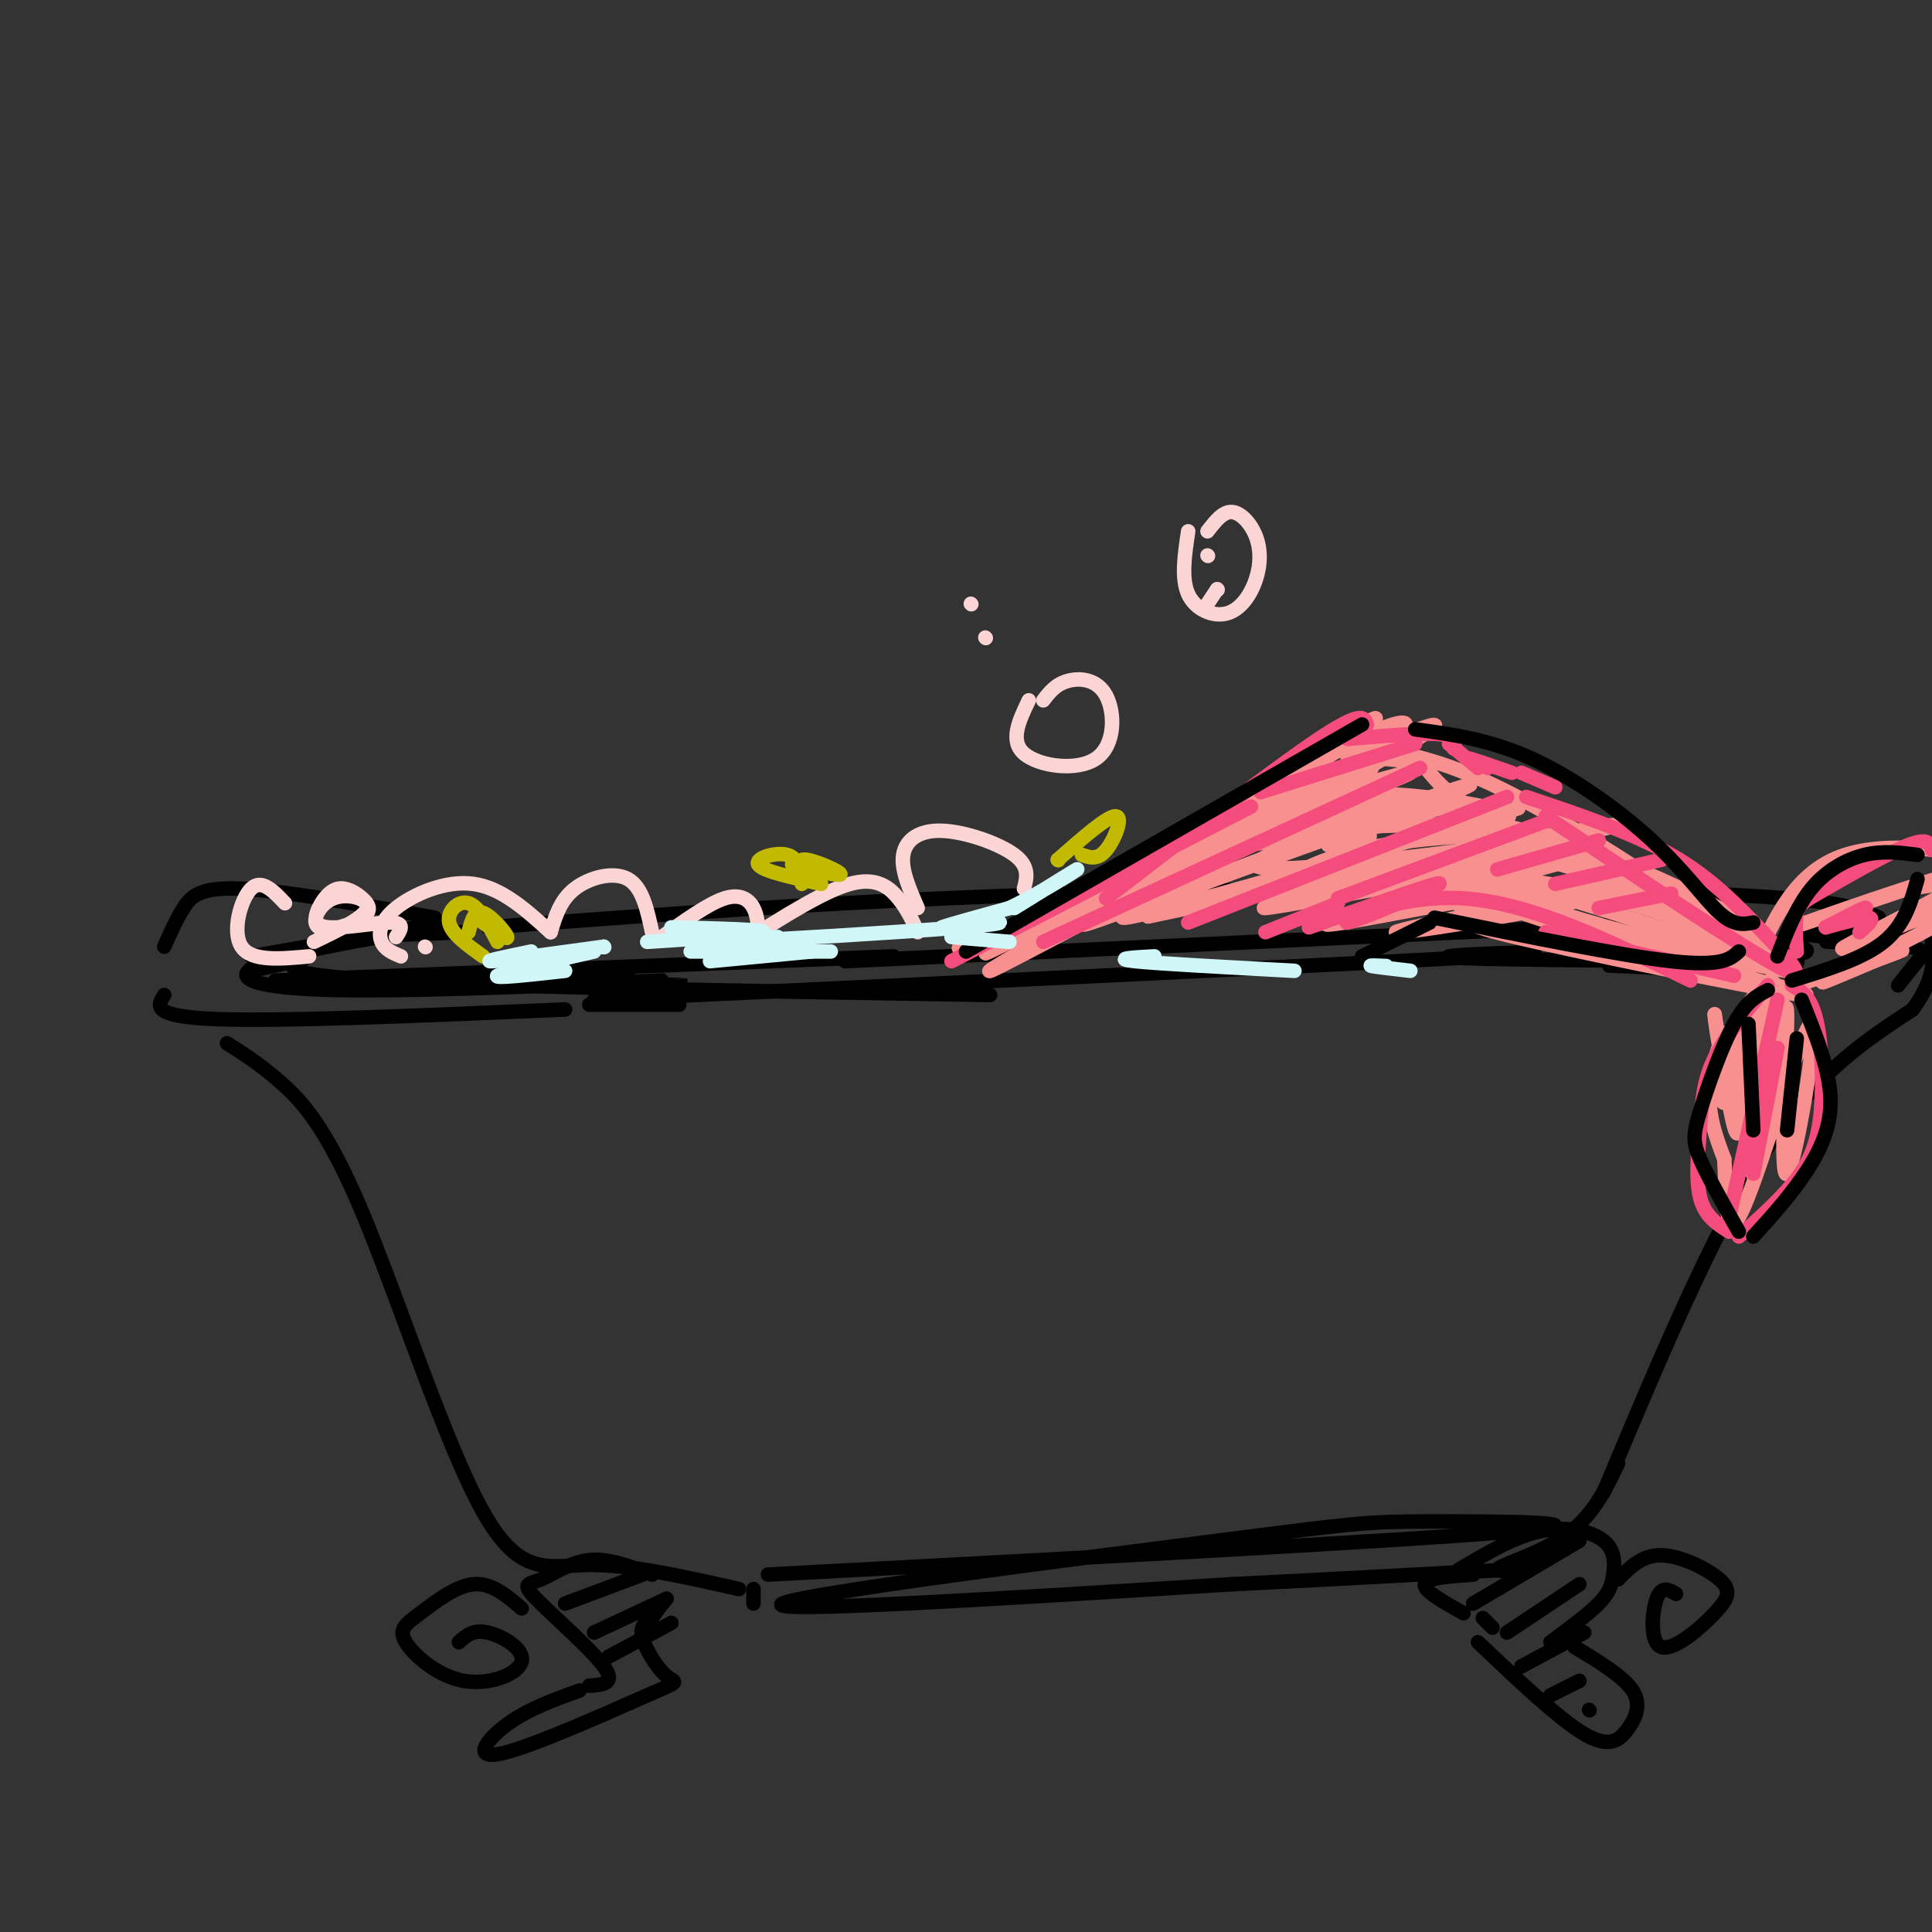 <svg viewBox='0 0 400 400' version='1.1' xmlns='http://www.w3.org/2000/svg' xmlns:xlink='http://www.w3.org/1999/xlink'><rect x="0" y="0" width="400" height="400" fill="#333333" stroke="none"/><g fill='none' stroke='rgb(0,0,0)' stroke-width='3' stroke-linecap='round' stroke-linejoin='round'><path d='M78,192c-7.333,2.167 -14.667,4.333 -17,5c-2.333,0.667 0.333,-0.167 3,-1'/><path d='M61,199c0.000,0.000 -9.000,2.000 -9,2'/><path d='M57,203c0.000,0.000 128.000,-5.000 128,-5'/><path d='M175,199c0.000,0.000 170.000,-8.000 170,-8'/><path d='M92,191c0.000,0.000 -40.000,7.000 -40,7'/><path d='M64,198c-4.250,1.833 -8.500,3.667 15,5c23.500,1.333 74.750,2.167 126,3'/><path d='M123,207c80.089,-3.778 160.178,-7.556 185,-9c24.822,-1.444 -5.622,-0.556 -8,0c-2.378,0.556 23.311,0.778 49,1'/><path d='M349,199c13.882,-0.142 24.087,-0.997 25,-2c0.913,-1.003 -7.467,-2.156 -9,-2c-1.533,0.156 3.779,1.619 6,3c2.221,1.381 1.349,2.680 -5,3c-6.349,0.320 -18.174,-0.340 -30,-1'/><path d='M336,200c-5.000,-0.167 -2.500,-0.083 0,0'/><path d='M96,193c0.000,0.000 -25.000,1.000 -25,1'/><path d='M84,193c-13.071,2.327 -26.143,4.655 -31,7c-4.857,2.345 -1.500,4.708 18,5c19.500,0.292 55.143,-1.488 66,-2c10.857,-0.512 -3.071,0.244 -17,1'/><path d='M105,204c-5.333,0.089 -10.667,0.178 -5,0c5.667,-0.178 22.333,-0.622 28,-1c5.667,-0.378 0.333,-0.689 -5,-1'/><path d='M90,190c-15.644,-2.800 -31.289,-5.600 -40,-6c-8.711,-0.400 -10.489,1.600 -12,4c-1.511,2.400 -2.756,5.200 -4,8'/><path d='M34,206c-1.417,2.250 -2.833,4.500 11,5c13.833,0.500 42.917,-0.750 72,-2'/><path d='M122,208c7.833,0.000 15.667,0.000 18,0c2.333,0.000 -0.833,0.000 -4,0'/><path d='M47,216c3.356,2.123 6.711,4.246 11,8c4.289,3.754 9.510,9.140 17,27c7.490,17.860 17.247,48.193 25,62c7.753,13.807 13.501,11.088 22,11c8.499,-0.088 19.750,2.456 31,5'/><path d='M156,332c0.000,0.000 0.000,-3.000 0,-3'/><path d='M159,326c67.081,-3.566 134.163,-7.132 155,-9c20.837,-1.868 -4.569,-2.037 -18,-2c-13.431,0.037 -14.885,0.279 -44,4c-29.115,3.721 -85.890,10.920 -90,13c-4.110,2.080 44.445,-0.960 93,-4'/><path d='M255,328c27.893,-1.362 51.126,-2.767 58,-3c6.874,-0.233 -2.611,0.707 -3,0c-0.389,-0.707 8.317,-3.059 14,-7c5.683,-3.941 8.341,-9.470 11,-15'/><path d='M332,309c11.167,-26.667 22.333,-53.333 33,-70c10.667,-16.667 20.833,-23.333 31,-30'/><path d='M396,209c5.539,-7.617 3.887,-11.660 4,-14c0.113,-2.340 1.992,-2.976 -3,-3c-4.992,-0.024 -16.855,0.565 -21,1c-4.145,0.435 -0.573,0.718 3,1'/><path d='M384,195c-3.839,-0.054 -7.679,-0.107 -5,0c2.679,0.107 11.875,0.375 16,1c4.125,0.625 3.179,1.607 2,3c-1.179,1.393 -2.589,3.196 -4,5'/><path d='M101,192c38.000,-2.844 76.000,-5.689 122,-7c46.000,-1.311 100.000,-1.089 129,0c29.000,1.089 33.000,3.044 37,5'/><path d='M135,326c-4.509,-1.705 -9.018,-3.410 -13,-3c-3.982,0.410 -7.439,2.935 -10,4c-2.561,1.065 -4.228,0.671 -1,4c3.228,3.329 11.351,10.380 14,14c2.649,3.620 -0.175,3.810 -3,4'/><path d='M120,350c-5.360,1.932 -10.721,3.864 -15,7c-4.279,3.136 -7.478,7.476 -1,6c6.478,-1.476 22.633,-8.767 30,-12c7.367,-3.233 5.945,-2.409 4,-4c-1.945,-1.591 -4.413,-5.597 -5,-8c-0.587,-2.403 0.706,-3.201 2,-4'/><path d='M135,335c0.833,-1.333 1.917,-2.667 3,-4'/><path d='M302,325c5.781,-3.431 11.563,-6.861 17,-8c5.437,-1.139 10.530,0.014 13,2c2.470,1.986 2.319,4.804 2,7c-0.319,2.196 -0.805,3.770 -3,6c-2.195,2.230 -6.097,5.115 -10,8'/><path d='M326,341c5.048,3.042 10.095,6.083 12,9c1.905,2.917 0.667,5.708 -1,8c-1.667,2.292 -3.762,4.083 -9,1c-5.238,-3.083 -13.619,-11.042 -22,-19'/><path d='M309,337c0.000,0.000 -2.000,-2.000 -2,-2'/><path d='M305,326c-4.833,0.333 -9.667,0.667 -10,2c-0.333,1.333 3.833,3.667 8,6'/><path d='M108,333c-3.140,-2.681 -6.280,-5.362 -10,-5c-3.720,0.362 -8.020,3.765 -11,6c-2.980,2.235 -4.638,3.300 -3,6c1.638,2.700 6.573,7.033 12,8c5.427,0.967 11.346,-1.432 12,-4c0.654,-2.568 -3.956,-5.305 -7,-6c-3.044,-0.695 -4.522,0.653 -6,2'/><path d='M335,327c2.500,-2.545 5.000,-5.090 9,-5c4.000,0.090 9.500,2.814 12,5c2.500,2.186 2.000,3.833 -1,7c-3.000,3.167 -8.500,7.853 -11,7c-2.500,-0.853 -2.000,-7.244 -1,-10c1.000,-2.756 2.500,-1.878 4,-1'/><path d='M117,332c0.000,0.000 16.000,-6.000 16,-6'/><path d='M123,338c0.000,0.000 15.000,-7.000 15,-7'/><path d='M126,343c0.000,0.000 13.000,-7.000 13,-7'/><path d='M305,332c0.000,0.000 22.000,-13.000 22,-13'/><path d='M312,338c0.000,0.000 15.000,-10.000 15,-10'/><path d='M315,345c0.000,0.000 13.000,-7.000 13,-7'/><path d='M321,351c0.000,0.000 6.000,-3.000 6,-3'/><path d='M329,354c0.000,0.000 0.100,0.100 0.1,0.1'/></g>
<g fill='none' stroke='rgb(249,144,144)' stroke-width='3' stroke-linecap='round' stroke-linejoin='round'><path d='M215,193c31.833,-20.667 63.667,-41.333 69,-44c5.333,-2.667 -15.833,12.667 -37,28'/><path d='M229,187c17.978,-12.289 35.956,-24.578 47,-31c11.044,-6.422 15.156,-6.978 15,-6c-0.156,0.978 -4.578,3.489 -9,6'/><path d='M289,152c0.000,0.000 -1.000,2.000 -1,2'/><path d='M286,155c7.917,1.667 15.833,3.333 30,11c14.167,7.667 34.583,21.333 55,35'/><path d='M370,200c-24.422,-11.489 -48.844,-22.978 -61,-30c-12.156,-7.022 -12.044,-9.578 -14,-11c-1.956,-1.422 -5.978,-1.711 -10,-2'/><path d='M279,157c13.356,-5.622 26.711,-11.244 11,-2c-15.711,9.244 -60.489,33.356 -77,42c-16.511,8.644 -4.756,1.822 7,-5'/><path d='M261,169c-23.250,11.667 -46.500,23.333 -54,27c-7.500,3.667 0.750,-0.667 9,-5'/><path d='M254,178c-17.591,7.684 -35.183,15.368 -28,13c7.183,-2.368 39.140,-14.786 59,-22c19.860,-7.214 27.622,-9.222 8,-2c-19.622,7.222 -66.629,23.675 -60,23c6.629,-0.675 66.894,-18.479 79,-22c12.106,-3.521 -23.947,7.239 -60,18'/><path d='M252,186c-14.439,4.009 -20.535,5.032 -6,2c14.535,-3.032 49.701,-10.120 70,-14c20.299,-3.880 25.732,-4.551 6,0c-19.732,4.551 -64.629,14.323 -60,14c4.629,-0.323 58.785,-10.741 65,-11c6.215,-0.259 -35.510,9.640 -48,13c-12.490,3.360 4.255,0.180 21,-3'/><path d='M300,187c14.553,-2.106 40.436,-5.870 34,-4c-6.436,1.870 -45.189,9.373 -45,10c0.189,0.627 39.321,-5.623 42,-8c2.679,-2.377 -31.094,-0.880 -48,-1c-16.906,-0.120 -16.944,-1.857 -13,-4c3.944,-2.143 11.869,-4.692 23,-6c11.131,-1.308 25.466,-1.374 29,-1c3.534,0.374 -3.733,1.187 -11,2'/><path d='M311,175c-16.139,2.186 -50.985,6.651 -51,4c-0.015,-2.651 34.803,-12.417 36,-13c1.197,-0.583 -31.225,8.019 -33,7c-1.775,-1.019 27.099,-11.659 29,-13c1.901,-1.341 -23.171,6.617 -29,8c-5.829,1.383 7.586,-3.808 21,-9'/><path d='M284,159c-4.905,0.988 -27.667,7.958 -28,9c-0.333,1.042 21.762,-3.845 26,-3c4.238,0.845 -9.381,7.423 -23,14'/><path d='M301,182c-1.695,0.736 -3.391,1.472 -2,3c1.391,1.528 5.867,3.848 6,5c0.133,1.152 -4.078,1.135 13,5c17.078,3.865 55.443,11.613 56,11c0.557,-0.613 -36.696,-9.588 -56,-16c-19.304,-6.412 -20.658,-10.261 -9,-8c11.658,2.261 36.329,10.630 61,19'/><path d='M370,201c-3.669,-0.143 -43.342,-10.000 -56,-15c-12.658,-5.000 1.700,-5.144 20,0c18.300,5.144 40.542,15.577 33,12c-7.542,-3.577 -44.869,-21.165 -50,-24c-5.131,-2.835 21.935,9.082 49,21'/><path d='M366,195c3.173,0.171 -13.396,-9.902 -32,-17c-18.604,-7.098 -39.245,-11.220 -29,-7c10.245,4.220 51.375,16.780 47,16c-4.375,-0.780 -54.255,-14.902 -65,-20c-10.745,-5.098 17.644,-1.171 24,1c6.356,2.171 -9.322,2.585 -25,3'/><path d='M286,171c-10.459,1.452 -24.105,3.581 -17,2c7.105,-1.581 34.963,-6.872 31,-6c-3.963,0.872 -39.747,7.908 -42,8c-2.253,0.092 29.025,-6.759 31,-8c1.975,-1.241 -25.353,3.127 -28,4c-2.647,0.873 19.387,-1.751 25,-2c5.613,-0.249 -5.193,1.875 -16,4'/><path d='M270,173c0.756,0.533 10.644,-0.133 13,0c2.356,0.133 -2.822,1.067 -8,2'/><path d='M363,200c4.311,-9.822 8.622,-19.644 19,-23c10.378,-3.356 26.822,-0.244 30,2c3.178,2.244 -6.911,3.622 -17,5'/><path d='M395,184c-10.114,3.323 -26.899,9.129 -21,7c5.899,-2.129 34.484,-12.195 36,-11c1.516,1.195 -24.036,13.649 -28,16c-3.964,2.351 13.659,-5.401 21,-8c7.341,-2.599 4.399,-0.046 -3,4c-7.399,4.046 -19.257,9.585 -22,11c-2.743,1.415 3.628,-1.292 10,-4'/><path d='M388,199c3.600,-1.378 7.600,-2.822 5,-2c-2.600,0.822 -11.800,3.911 -21,7'/><path d='M368,205c-0.524,-1.430 -1.047,-2.861 -3,-1c-1.953,1.861 -5.335,7.012 -7,13c-1.665,5.988 -1.611,12.811 -1,11c0.611,-1.811 1.780,-12.257 1,-14c-0.780,-1.743 -3.509,5.216 -4,11c-0.491,5.784 1.254,10.392 3,15'/><path d='M357,240c0.437,7.544 0.029,18.906 4,10c3.971,-8.906 12.322,-38.078 14,-38c1.678,0.078 -3.318,29.406 -5,31c-1.682,1.594 -0.052,-24.544 0,-32c0.052,-7.456 -1.474,3.772 -3,15'/><path d='M367,226c-1.818,8.532 -4.862,22.363 -4,15c0.862,-7.363 5.629,-35.921 6,-35c0.371,0.921 -3.653,31.319 -6,33c-2.347,1.681 -3.016,-25.355 -3,-28c0.016,-2.645 0.719,19.101 0,23c-0.719,3.899 -2.859,-10.051 -5,-24'/><path d='M355,210c0.003,1.768 2.512,18.186 5,18c2.488,-0.186 4.956,-16.978 6,-21c1.044,-4.022 0.666,4.725 0,10c-0.666,5.275 -1.619,7.079 -2,5c-0.381,-2.079 -0.191,-8.039 0,-14'/><path d='M364,208c-0.167,-1.500 -0.583,1.750 -1,5'/><path d='M227,188c-12.750,3.500 -25.500,7.000 -28,8c-2.500,1.000 5.250,-0.500 13,-2'/></g>
<g fill='none' stroke='rgb(244,76,125)' stroke-width='3' stroke-linecap='round' stroke-linejoin='round'><path d='M197,199c0.000,0.000 62.000,-32.000 62,-32'/><path d='M229,186c17.500,-13.500 35.000,-27.000 44,-33c9.000,-6.000 9.500,-4.500 10,-3'/><path d='M279,153c7.667,-0.667 15.333,-1.333 19,-1c3.667,0.333 3.333,1.667 3,3'/><path d='M300,154c0.000,0.000 6.000,5.000 6,5'/><path d='M308,159c-2.417,-1.083 -4.833,-2.167 -4,-2c0.833,0.167 4.917,1.583 9,3'/><path d='M322,163c0.000,0.000 -7.000,-3.000 -7,-3'/><path d='M271,192c13.994,-4.958 27.988,-9.917 27,-9c-0.988,0.917 -16.958,7.708 -19,8c-2.042,0.292 9.845,-5.917 24,-5c14.155,0.917 30.577,8.958 47,17'/><path d='M320,193c0.000,0.000 39.000,9.000 39,9'/><path d='M320,169c20.238,13.488 40.476,26.976 48,31c7.524,4.024 2.333,-1.417 -3,-7c-5.333,-5.583 -10.810,-11.310 -19,-16c-8.190,-4.690 -19.095,-8.345 -30,-12'/><path d='M293,154c0.000,0.000 -32.000,10.000 -32,10'/><path d='M277,187c0.000,0.000 -15.000,6.000 -15,6'/><path d='M216,195c0.000,0.000 78.000,-36.000 78,-36'/><path d='M246,191c0.000,0.000 66.000,-26.000 66,-26'/><path d='M277,186c0.000,0.000 43.000,-16.000 43,-16'/><path d='M310,180c0.000,0.000 21.000,-6.000 21,-6'/><path d='M322,183c0.000,0.000 22.000,-5.000 22,-5'/><path d='M331,188c0.000,0.000 15.000,-3.000 15,-3'/><path d='M372,197c-0.202,-3.089 -0.405,-6.179 0,-8c0.405,-1.821 1.417,-2.375 6,-5c4.583,-2.625 12.738,-7.321 17,-9c4.262,-1.679 4.631,-0.339 5,1'/><path d='M366,204c-4.345,5.161 -8.690,10.321 -11,15c-2.310,4.679 -2.583,8.875 -3,14c-0.417,5.125 -0.976,11.179 0,15c0.976,3.821 3.488,5.411 6,7'/><path d='M371,204c1.923,1.155 3.845,2.310 5,7c1.155,4.690 1.542,12.917 1,19c-0.542,6.083 -2.012,10.024 -5,14c-2.988,3.976 -7.494,7.988 -12,12'/><path d='M368,207c0.000,0.000 -10.000,45.000 -10,45'/><path d='M368,217c0.000,0.000 -5.000,26.000 -5,26'/><path d='M378,192c3.500,-1.833 7.000,-3.667 8,-4c1.000,-0.333 -0.500,0.833 -2,2'/><path d='M378,192c3.917,-1.083 7.833,-2.167 9,-2c1.167,0.167 -0.417,1.583 -2,3'/></g>
<g fill='none' stroke='rgb(251,212,212)' stroke-width='3' stroke-linecap='round' stroke-linejoin='round'><path d='M88,196c0.000,0.000 0.100,0.100 0.1,0.1'/><path d='M83,198c-1.649,-0.685 -3.298,-1.369 -4,-3c-0.702,-1.631 -0.458,-4.208 3,-7c3.458,-2.792 10.131,-5.798 16,-5c5.869,0.798 10.935,5.399 16,10'/><path d='M114,193c1.000,-3.333 2.000,-6.667 5,-9c3.000,-2.333 8.000,-3.667 11,-2c3.000,1.667 4.000,6.333 5,11'/><path d='M137,194c4.844,-3.467 9.689,-6.933 13,-8c3.311,-1.067 5.089,0.267 6,2c0.911,1.733 0.956,3.867 1,6'/><path d='M154,195c8.267,-5.244 16.533,-10.489 22,-12c5.467,-1.511 8.133,0.711 10,3c1.867,2.289 2.933,4.644 4,7'/><path d='M190,188c-1.738,-3.976 -3.476,-7.952 -3,-11c0.476,-3.048 3.167,-5.167 8,-5c4.833,0.167 11.810,2.619 15,5c3.190,2.381 2.595,4.690 2,7'/><path d='M213,145c-2.005,4.172 -4.010,8.344 -1,11c3.010,2.656 11.033,3.794 15,1c3.967,-2.794 3.876,-9.522 2,-13c-1.876,-3.478 -5.536,-3.708 -8,-3c-2.464,0.708 -3.732,2.354 -5,4'/><path d='M246,110c-0.732,4.890 -1.465,9.779 0,13c1.465,3.221 5.127,4.772 8,4c2.873,-0.772 4.956,-3.867 6,-7c1.044,-3.133 1.050,-6.305 0,-9c-1.050,-2.695 -3.157,-4.913 -5,-5c-1.843,-0.087 -3.421,1.956 -5,4'/><path d='M250,115c0.000,0.000 0.100,0.100 0.1,0.1'/><path d='M252,122c0.000,0.000 0.100,0.100 0.1,0.1'/><path d='M252,122c0.000,0.000 -2.000,3.000 -2,3'/><path d='M201,125c0.000,0.000 0.100,0.100 0.1,0.1'/><path d='M204,132c0.000,0.000 0.100,0.100 0.1,0.1'/><path d='M59,187c-2.422,-2.556 -4.844,-5.111 -7,-3c-2.156,2.111 -4.044,8.889 -2,12c2.044,3.111 8.022,2.556 14,2'/><path d='M65,195c5.280,-2.541 10.560,-5.082 11,-7c0.440,-1.918 -3.960,-3.214 -7,-2c-3.040,1.214 -4.719,4.939 -3,6c1.719,1.061 6.838,-0.540 9,-2c2.162,-1.460 1.369,-2.779 0,-4c-1.369,-1.221 -3.314,-2.344 -5,-2c-1.686,0.344 -3.112,2.154 -4,4c-0.888,1.846 -1.239,3.728 2,4c3.239,0.272 10.068,-1.065 13,-1c2.932,0.065 1.966,1.533 1,3'/></g>
<g fill='none' stroke='rgb(193,186,1)' stroke-width='3' stroke-linecap='round' stroke-linejoin='round'><path d='M100,198c-3.267,-2.333 -6.533,-4.667 -7,-7c-0.467,-2.333 1.867,-4.667 4,-4c2.133,0.667 4.067,4.333 6,8'/><path d='M97,193c0.600,-2.311 1.200,-4.622 3,-4c1.800,0.622 4.800,4.178 5,5c0.200,0.822 -2.400,-1.089 -5,-3'/><path d='M166,183c-0.311,-2.667 -0.622,-5.333 -3,-6c-2.378,-0.667 -6.822,0.667 -6,2c0.822,1.333 6.911,2.667 13,4'/><path d='M164,179c4.978,1.244 9.956,2.489 10,2c0.044,-0.489 -4.844,-2.711 -7,-3c-2.156,-0.289 -1.578,1.356 -1,3'/><path d='M219,178c5.178,-4.556 10.356,-9.111 12,-9c1.644,0.111 -0.244,4.889 -2,7c-1.756,2.111 -3.378,1.556 -5,1'/><path d='M219,178c0.000,0.000 0.100,0.100 0.1,0.1'/></g>
<g fill='none' stroke='rgb(0,0,0)' stroke-width='3' stroke-linecap='round' stroke-linejoin='round'><path d='M200,197c0.000,0.000 82.000,-47.000 82,-47'/><path d='M293,151c7.690,1.048 15.381,2.095 24,6c8.619,3.905 18.167,10.667 25,17c6.833,6.333 10.952,12.238 14,15c3.048,2.762 5.024,2.381 7,2'/><path d='M282,198c0.000,0.000 14.000,-7.000 14,-7'/><path d='M297,190c19.250,3.917 38.500,7.833 49,9c10.500,1.167 12.250,-0.417 14,-2'/><path d='M368,198c1.978,-5.133 3.956,-10.267 7,-14c3.044,-3.733 7.156,-6.067 11,-7c3.844,-0.933 7.422,-0.467 11,0'/><path d='M397,182c-1.333,4.750 -2.667,9.500 -7,13c-4.333,3.500 -11.667,5.750 -19,8'/><path d='M366,205c-2.214,1.131 -4.429,2.262 -7,7c-2.571,4.738 -5.500,13.083 -7,18c-1.500,4.917 -1.571,6.405 0,10c1.571,3.595 4.786,9.298 8,15'/><path d='M373,207c2.978,7.356 5.956,14.711 6,21c0.044,6.289 -2.844,11.511 -6,16c-3.156,4.489 -6.578,8.244 -10,12'/><path d='M362,212c0.000,0.000 1.000,22.000 1,22'/><path d='M372,215c0.000,0.000 -2.000,19.000 -2,19'/></g>
<g fill='none' stroke='rgb(208,246,247)' stroke-width='3' stroke-linecap='round' stroke-linejoin='round'><path d='M139,192c9.917,0.250 19.833,0.500 19,1c-0.833,0.500 -12.417,1.250 -24,2'/><path d='M161,194c-9.455,0.718 -18.909,1.435 -10,1c8.909,-0.435 36.182,-2.024 48,-3c11.818,-0.976 8.182,-1.340 4,-1c-4.182,0.340 -8.909,1.383 -8,1c0.909,-0.383 7.455,-2.191 14,-4'/><path d='M209,188c5.867,-2.756 13.533,-7.644 14,-8c0.467,-0.356 -6.267,3.822 -13,8'/><path d='M172,197c0.000,0.000 -29.000,0.000 -29,0'/><path d='M125,196c0.000,0.000 0.100,0.100 0.1,0.1'/><path d='M125,196c-10.250,1.417 -20.500,2.833 -23,3c-2.500,0.167 2.750,-0.917 8,-2'/><path d='M123,197c-9.500,2.167 -19.000,4.333 -20,5c-1.000,0.667 6.500,-0.167 14,-1'/><path d='M147,199c0.000,0.000 21.000,-2.000 21,-2'/><path d='M197,194c0.000,0.000 12.000,1.000 12,1'/><path d='M239,198c-4.417,0.250 -8.833,0.500 -4,1c4.833,0.500 18.917,1.250 33,2'/><path d='M287,200c-1.917,-0.083 -3.833,-0.167 -3,0c0.833,0.167 4.417,0.583 8,1'/></g>
</svg>